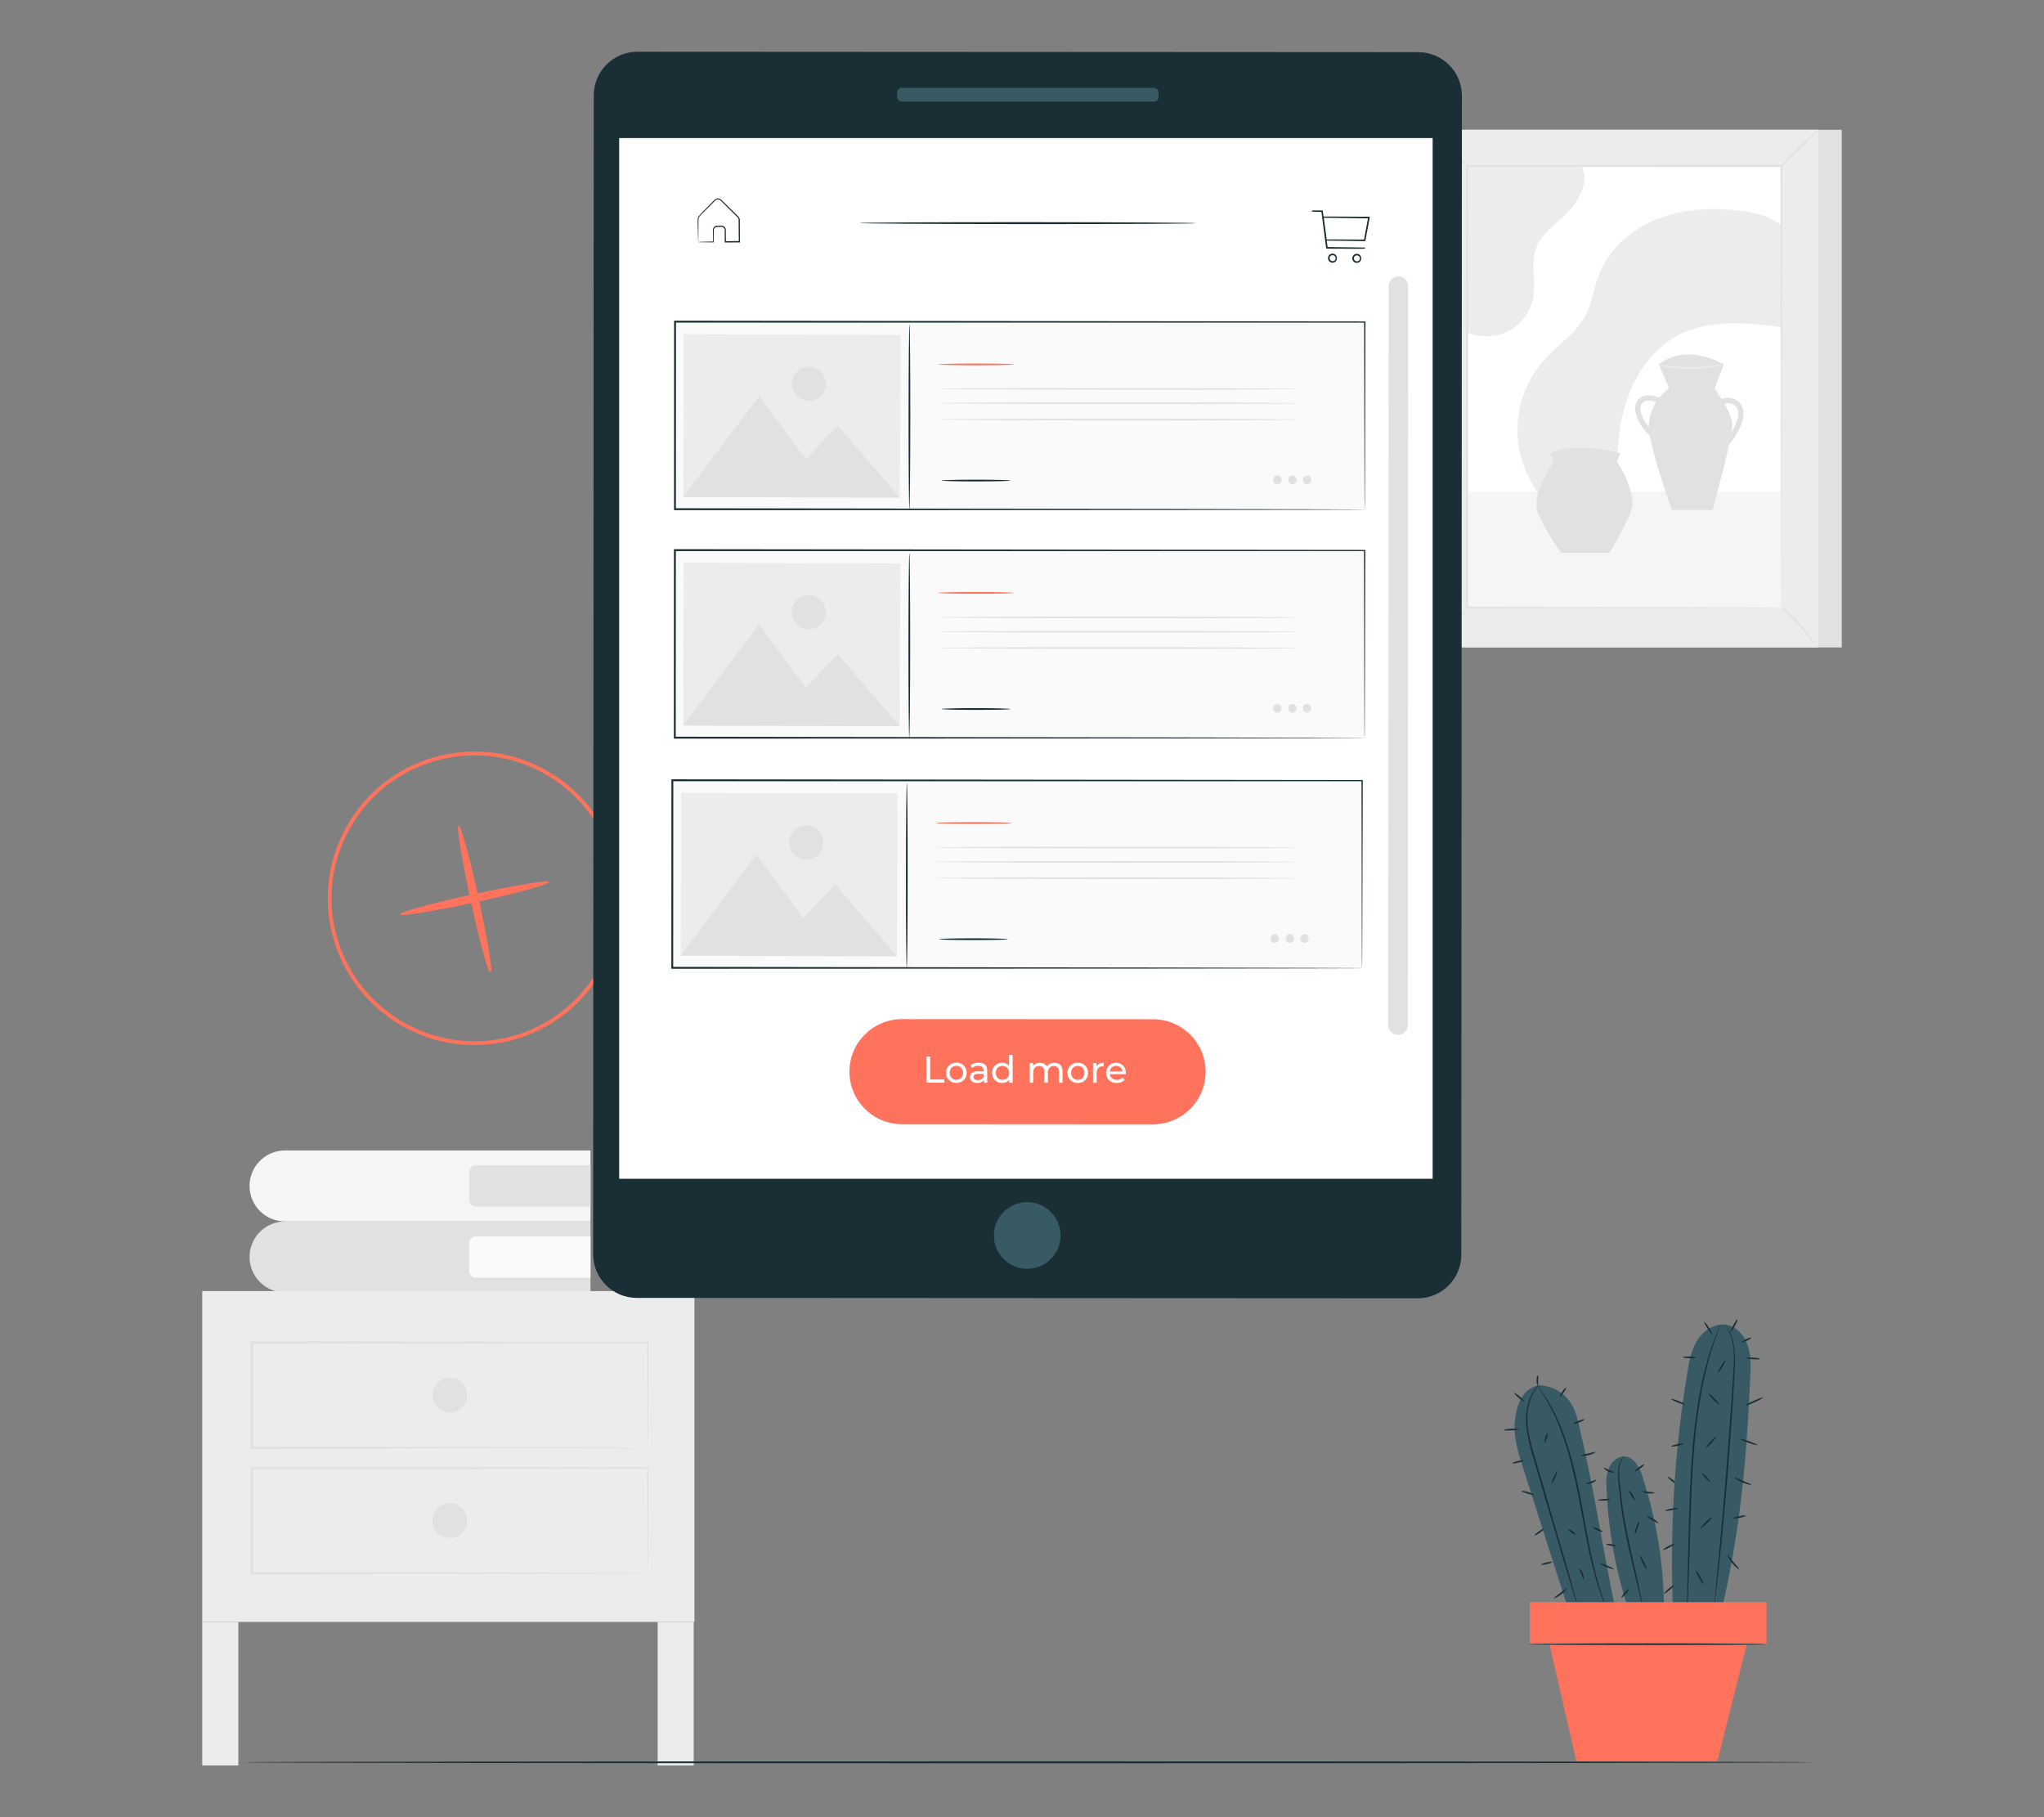 <?xml version="1.0" encoding="UTF-8"?>
<svg id="Layer_2" data-name="Layer 2" xmlns="http://www.w3.org/2000/svg" viewBox="0 0 540 480">
  <rect x="0" y="0" width="540" height="480" fill="#808080" stroke="none"/>
  <defs>
    <style>
      .cls-1 {
        fill: #ff735d;
      }

      .cls-1, .cls-2, .cls-3, .cls-4, .cls-5, .cls-6, .cls-7, .cls-8, .cls-9 {
        stroke-width: 0px;
      }

      .cls-2 {
        fill: #375a64;
      }

      .cls-3 {
        fill: #e1e1e1;
      }

      .cls-4 {
        fill: #ececec;
      }

      .cls-5 {
        fill: #f5f5f5;
      }

      .cls-6 {
        fill: none;
      }

      .cls-7 {
        fill: #1a2e35;
      }

      .cls-8 {
        fill: #fff;
      }

      .cls-9 {
        fill: #fafafa;
      }
    </style>
  </defs>
  <g id="Layer_2-2" data-name="Layer 2">
    <g>
      <rect class="cls-6" width="540" height="480"/>
      <g>
        <g>
          <g>
            <path class="cls-3" d="m156,322.64v18.76h-80.69c-5.18,0-9.38-4.2-9.38-9.38h0c0-5.18,4.2-9.38,9.38-9.38"/>
            <path class="cls-9" d="m125.73,326.58h30.27v10.9h-30.27c-.96,0-1.75-.78-1.75-1.75v-7.41c0-.96.78-1.75,1.75-1.75Z"/>
          </g>
          <g>
            <path class="cls-5" d="m156,303.88v18.76h-80.69c-5.18,0-9.38-4.2-9.38-9.38h0c0-5.18,4.2-9.38,9.38-9.38h80.69Z"/>
            <path class="cls-3" d="m125.73,307.81h30.27v10.9h-30.27c-.96,0-1.75-.78-1.75-1.75v-7.41c0-.96.78-1.75,1.75-1.75Z"/>
          </g>
          <rect class="cls-4" x="53.43" y="428.43" width="9.53" height="37.9"/>
          <rect class="cls-4" x="173.74" y="428.43" width="9.53" height="37.9"/>
          <rect class="cls-4" x="53.43" y="341.04" width="130.03" height="87.39"/>
          <g>
            <path class="cls-3" d="m171.17,382.42s-.01-.17-.02-.49c0-.35-.01-.81-.02-1.42-.01-1.27-.03-3.09-.05-5.46-.03-4.77-.07-11.68-.12-20.43l.21.21c-23.85.03-61.89.08-104.65.14.15-.15-.35.35.34-.35h0v3.56c0,1.19,0,2.37,0,3.55,0,2.36,0,4.69,0,7.01,0,4.64,0,9.2,0,13.67l-.34-.34c29.85.06,55.97.12,74.65.15,9.34.04,16.82.07,21.99.1,2.56.02,4.55.03,5.93.04.66,0,1.17.02,1.55.02.35,0,.54.02.54.02,0,0-.16.01-.5.02-.37,0-.86.01-1.5.02-1.36.01-3.33.03-5.86.04-5.16.02-12.61.06-21.91.1-18.74.04-44.94.09-74.89.15h-.34s0-.34,0-.34c0-4.47,0-9.03,0-13.67,0-2.32,0-4.66,0-7.01,0-1.18,0-2.36,0-3.55v-1.78s0-.89,0-.89v-.87h0v-.02c.7-.7.2-.19.35-.35,42.77.06,80.8.1,104.65.14h.21s0,.21,0,.21c-.05,8.79-.09,15.76-.12,20.55-.02,2.34-.04,4.15-.05,5.41,0,.59-.02,1.04-.02,1.38,0,.31-.01.46-.02.45Z"/>
            <path class="cls-3" d="m123.42,368.52c0,2.53-2.05,4.58-4.58,4.58s-4.58-2.05-4.58-4.58,2.05-4.58,4.58-4.58,4.58,2.05,4.58,4.58Z"/>
            <path class="cls-3" d="m171.17,415.56s-.01-.17-.02-.49c0-.35-.01-.81-.02-1.42-.01-1.27-.03-3.09-.05-5.46-.03-4.77-.07-11.68-.12-20.43l.21.21c-23.85.03-61.89.08-104.65.14.15-.15-.35.35.34-.35h0v3.56c0,1.19,0,2.37,0,3.55,0,2.36,0,4.69,0,7.01,0,4.64,0,9.2,0,13.67l-.34-.34c29.85.06,55.97.12,74.65.15,9.34.04,16.82.07,21.99.1,2.56.02,4.55.03,5.93.04.66,0,1.17.02,1.55.02.35,0,.54.02.54.02,0,0-.16.01-.5.02-.37,0-.86.01-1.5.02-1.36.01-3.33.03-5.86.04-5.16.02-12.61.06-21.91.1-18.74.04-44.94.09-74.89.15h-.34s0-.34,0-.34c0-4.47,0-9.03,0-13.67,0-2.32,0-4.66,0-7.01,0-1.18,0-2.36,0-3.55v-1.78s0-.89,0-.89v-.87h0v-.02c.7-.7.2-.19.35-.35,42.77.06,80.8.1,104.65.14h.21s0,.21,0,.21c-.05,8.79-.09,15.76-.12,20.55-.02,2.34-.04,4.15-.05,5.41,0,.59-.02,1.04-.02,1.38,0,.31-.01.46-.02.45Z"/>
            <path class="cls-3" d="m123.42,401.67c0,2.53-2.05,4.58-4.58,4.58s-4.58-2.05-4.58-4.58,2.05-4.58,4.58-4.58,4.58,2.05,4.58,4.58Z"/>
          </g>
        </g>
        <g>
          <rect class="cls-3" x="387.25" y="34.29" width="99.32" height="136.73"/>
          <rect class="cls-4" x="377.79" y="34.29" width="102.57" height="136.73"/>
          <g>
            <rect class="cls-8" x="387.58" y="43.85" width="83.03" height="116.62"/>
            <path class="cls-5" d="m387.58,160.47h83.03v-30.59h-83.03v30.59Z"/>
            <path class="cls-3" d="m438.26,96.25l2.68,6.26s-6.13,4.47-5.24,11.37c.89,6.9,6.01,20.83,6.01,20.83h10.73s5.37-19.42,5.24-22.62c-.13-3.19-4.73-9.46-4.73-9.46l2.43-6.39s-9.58-5.88-17.12,0Z"/>
            <path class="cls-3" d="m437.7,116.82c-2.07-1.87-4.65-4.2-5.5-7.37-.4-1.48-.23-2.8.47-3.71.67-.87,1.84-1.36,3.13-1.32,1.1.03,2.15.42,2.99.74l-.49,1.32c-.78-.29-1.67-.62-2.55-.65-.83-.03-1.59.27-1.97.77-.58.75-.39,1.88-.22,2.49.74,2.77,3.15,4.94,5.09,6.69l-.94,1.05Z"/>
            <path class="cls-3" d="m456.58,117.7l-1.05-.94c1.3-1.44,2.33-3.08,3.06-4.88.4-.98.59-1.73.62-2.43.03-.83-.21-1.59-.64-2.1-.52-.6-1.4-.92-2.29-.83-.84.09-1.68.52-2.38,1.21l-1-.99c.92-.92,2.07-1.5,3.23-1.62,1.34-.14,2.68.37,3.49,1.31.68.78,1.03,1.87.99,3.07-.04,1.12-.41,2.15-.72,2.92-.8,1.94-1.92,3.72-3.32,5.28Z"/>
            <path class="cls-4" d="m455.39,96.31c.01.06-.92.34-2.47.62-1.55.28-3.71.53-6.11.55-2.4.02-4.57-.2-6.12-.45-1.55-.25-2.49-.52-2.48-.58.01-.08.97.06,2.52.21,1.55.16,3.69.31,6.07.29,2.37-.02,4.51-.21,6.06-.39,1.55-.18,2.5-.33,2.52-.25Z"/>
            <path class="cls-4" d="m470.61,59.63c-1.04-1.42-5.99-3.21-7.72-3.5-7.73-1.27-15.8-1.4-23.24,1.06-7.43,2.46-14.17,7.77-17.07,15.04-1.5,3.75-1.96,7.9-3.92,11.43-2.49,4.49-7.04,7.39-10.49,11.18-4.37,4.79-6.99,11.15-7.25,17.64-.26,6.48,1.82,13.03,5.79,18.17l20.85.26c-.51-8.2-.49-16.58,1.95-24.42,2.44-7.84,7.61-15.16,15.09-18.55,7.85-3.56,17.82-2.7,26.36-1.48l-.34-26.81Z"/>
            <path class="cls-4" d="m417.76,43.85c2.31,3.56-.66,9.37-3.69,12.35-3.03,2.98-6.89,5.48-8.3,9.49-1.41,4,.03,8.46-.66,12.65-.62,3.78-3.08,7.21-6.45,9.02-3.38,1.81-7.59,1.95-11.08.37v-43.88h30.18Z"/>
            <path class="cls-3" d="m409.53,119.77s1.13,1.58.68,2.6c-.45,1.02-5.89,8.26-3.85,13.24,2.04,4.98,6.11,10.41,6.11,10.41h12.68s6.24-9.85,6.11-13.13c-.22-5.44-4.19-11.09-4.19-11.09l1.02-2.04s-11.77-3.4-18.56,0Z"/>
          </g>
          <path class="cls-3" d="m470.61,160.47s0-.2-.01-.57c0-.38,0-.93-.01-1.64,0-1.46-.02-3.59-.03-6.37-.01-5.57-.04-13.69-.06-23.96-.03-20.53-.07-49.65-.12-84.08l.24.24c-25.09,0-53.3.02-83.02.02h0l.26-.26c-.02,43.68-.04,84.08-.05,116.62l-.21-.21c25.18.05,45.91.08,60.36.11,7.23.02,12.88.04,16.74.05,1.92.01,3.4.02,4.4.02,1,0,1.52.02,1.52.02,0,0-.49.02-1.48.02-1,0-2.46.01-4.36.02-3.85.01-9.49.03-16.7.05-14.48.03-35.26.06-60.49.11h-.21s0-.21,0-.21c-.01-32.54-.03-72.94-.05-116.62v-.26s.26,0,.26,0h0c29.72,0,57.93.02,83.02.02h.24s0,.24,0,.24c-.05,34.49-.09,63.67-.12,84.23-.03,10.25-.05,18.35-.06,23.91-.01,2.76-.02,4.88-.03,6.32,0,.71-.01,1.24-.01,1.62,0,.36-.01.54-.01.54Z"/>
          <path class="cls-3" d="m480.36,34.29c.11.1-1.95,2.38-4.7,4.97-2.74,2.59-4.95,4.69-5.06,4.59-.11-.1,1.95-2.38,4.7-4.97,2.74-2.59,4.95-4.69,5.06-4.59Z"/>
          <path class="cls-3" d="m377.52,34.26c.1-.1,2.45,1.97,5.25,4.62,2.8,2.65,4.99,4.89,4.89,5-.1.11-2.45-1.96-5.25-4.62-2.8-2.66-4.99-4.89-4.89-4.99Z"/>
          <path class="cls-3" d="m377.79,171.02c-.1-.1,1.98-2.42,4.66-5.17,2.68-2.76,4.93-4.91,5.03-4.81.1.1-1.98,2.42-4.66,5.17-2.68,2.76-4.93,4.91-5.03,4.81Z"/>
          <path class="cls-3" d="m480.03,171.2c-.14.08-1.83-2.68-4.46-5.67-2.61-3-5.13-5.05-5.03-5.17.04-.05.73.39,1.74,1.23,1.02.84,2.35,2.08,3.68,3.6,1.33,1.52,2.38,3,3.08,4.12.7,1.12,1.05,1.86.99,1.89Z"/>
        </g>
        <g>
          <path class="cls-1" d="m125.35,276.05c-17.56,0-33.51-12.04-37.71-29.85-2.38-10.07-.69-20.47,4.75-29.28,5.44-8.81,13.98-14.97,24.06-17.35,10.08-2.38,20.47-.69,29.28,4.75,8.81,5.44,14.97,13.98,17.35,24.06,4.91,20.8-8.01,41.71-28.81,46.63-2.98.7-5.97,1.04-8.91,1.04Zm.07-76.53c-2.91,0-5.85.34-8.75,1.03-9.81,2.32-18.14,8.32-23.44,16.9-5.3,8.58-6.94,18.71-4.62,28.52,4.79,20.26,25.16,32.85,45.42,28.06,20.26-4.79,32.85-25.16,28.06-45.42-2.32-9.81-8.32-18.14-16.9-23.44-6.04-3.73-12.85-5.65-19.77-5.65Z"/>
          <g>
            <path class="cls-1" d="m129.35,255.71c.1-.02.26.23.49.8l-.6.13c-.95-2.2-2.92-9.71-4.88-18.7-2.37-10.9-3.81-19.83-3.22-19.96.59-.13,2.99,8.6,5.36,19.49,1.95,8.99,3.28,16.64,3.33,19.03l-.6.13c-.03-.61,0-.9.11-.93Z"/>
            <path class="cls-1" d="m144.99,232.99c.13.59-8.57,2.99-19.42,5.35-10.85,2.36-19.76,3.79-19.89,3.2-.13-.59,8.56-2.99,19.42-5.35,10.85-2.36,19.76-3.79,19.88-3.2Z"/>
          </g>
        </g>
        <g>
          <g>
            <g>
              <path class="cls-7" d="m374.51,342.94l-206.27-.11c-6.38,0-11.55-5.18-11.54-11.55l.16-306.07c0-6.38,5.18-11.55,11.55-11.54l206.27.11c6.38,0,11.55,5.18,11.54,11.56l-.16,306.07c0,6.38-5.18,11.55-11.56,11.54Z"/>
              <rect class="cls-8" x="163.58" y="36.47" width="214.91" height="274.9"/>
              <path class="cls-2" d="m280.18,326.35c0,4.86-3.94,8.8-8.81,8.8-4.86,0-8.8-3.95-8.8-8.81,0-4.86,3.94-8.8,8.81-8.8,4.86,0,8.8,3.95,8.8,8.81Z"/>
              <rect class="cls-2" x="237" y="23.2" width="69.08" height="3.64" rx="1.22" ry="1.22"/>
            </g>
            <g>
              <path class="cls-7" d="m361.85,57.3s-.07-.05-.11-.05l-8.74-.05h-2.57s-.76,0-.76,0l-.07-.5-.13-.98c-.01-.07-.07-.13-.15-.13h-2.43c-.19.02-.32.02-.32.17,0,.15.12.15.32.16l2.22.05,1.24,9.58c0,.07.07.13.15.13l7.14.03h2.68c.23-.02.34-.02.34-.17,0-.15-.11-.15-.34-.16l-9.58-.13-.23-1.7,10.07.14h0c.07,0,.13-.05.15-.12l.74-4.01.4-2.15s0-.09-.03-.12Zm-12.13.22l11.68.15-1.03,5.61-7.17-.03h-2.13s-.57.01-.57.01l-.77-5.73Z"/>
              <path class="cls-7" d="m353.18,67.92c-.02-.12-.11-.43-.4-.67-.23-.19-.66-.36-1.13-.2-.47.15-.81.62-.81,1.13-.01.57.39,1.01.79,1.14.14.05.27.07.4.07.3,0,.57-.12.73-.25.31-.24.39-.54.42-.66.01-.07.03-.19.02-.28.02-.09,0-.2-.01-.28Zm-1.41,1c-.26-.09-.51-.38-.51-.74,0-.36.26-.65.52-.73.09-.03.18-.05.27-.05.2,0,.37.07.48.16.2.15.28.34.31.44.02.07.03.13.04.17,0,0,0,.02,0,.03,0,.01,0,.02,0,.03,0,.04-.02.09-.04.17-.03.1-.11.29-.32.44-.16.12-.45.21-.75.1Z"/>
              <path class="cls-7" d="m359.59,67.97c-.02-.12-.11-.43-.4-.67-.23-.19-.67-.36-1.13-.2-.47.15-.81.63-.81,1.13-.01.57.39,1.01.79,1.14.14.05.27.07.4.07.3,0,.57-.12.73-.25.3-.24.39-.54.42-.66.01-.07.03-.19.02-.28.02-.09,0-.22-.01-.28Zm-1.41,1c-.25-.09-.51-.38-.51-.74,0-.36.27-.65.52-.73.09-.03.18-.05.27-.05.2,0,.37.08.48.16.2.15.28.34.31.44.02.07.03.13.04.17,0,0,0,.02,0,.03,0,.01,0,.02,0,.03,0,.04-.02.09-.04.17-.03.1-.11.29-.32.44-.16.12-.45.21-.76.1Z"/>
            </g>
          </g>
          <g>
            <g>
              <rect class="cls-9" x="184.63" y="79.1" width="49.19" height="61.53" transform="translate(98.82 318.81) rotate(-89.85)"/>
              <rect class="cls-4" x="187.69" y="81.27" width="43" height="57.2" transform="translate(98.78 318.77) rotate(-89.85)"/>
              <polygon class="cls-3" points="180.53 131.29 200.58 104.62 212.91 121.37 221.33 112.45 237.73 131.44 180.53 131.29"/>
              <path class="cls-3" d="m218.21,101.39c0,2.49-2.03,4.5-4.52,4.49-2.49,0-4.5-2.03-4.49-4.52,0-2.49,2.03-4.5,4.52-4.49,2.49,0,4.5,2.03,4.49,4.52Z"/>
            </g>
            <g>
              <rect class="cls-9" x="240.04" y="85.03" width="120.51" height="49.16"/>
              <path class="cls-7" d="m240.25,134.54c-.12,0-.22-10.93-.21-24.42,0-13.49.11-24.42.24-24.42.12,0,.22,10.93.21,24.42,0,13.48-.11,24.42-.24,24.42Z"/>
              <path class="cls-1" d="m267.88,96.26c0,.13-4.47.23-9.99.23-5.52,0-9.99-.11-9.99-.24,0-.13,4.47-.23,9.99-.23,5.52,0,9.99.11,9.99.24Z"/>
              <path class="cls-3" d="m343.33,102.75c0,.13-21.41.22-47.82.21-26.41-.01-47.82-.13-47.82-.26,0-.13,21.41-.22,47.82-.21,26.41.01,47.82.13,47.82.26Z"/>
              <path class="cls-3" d="m343.32,106.54c0,.13-21.41.23-47.82.21-26.41-.01-47.82-.13-47.82-.26,0-.13,21.41-.22,47.82-.21,26.41.01,47.82.13,47.82.26Z"/>
              <path class="cls-3" d="m343.32,110.84c0,.13-21.41.22-47.82.21-26.41-.01-47.82-.13-47.82-.26,0-.13,21.41-.22,47.82-.21,26.41.01,47.82.13,47.82.26Z"/>
              <path class="cls-7" d="m266.96,126.94c0,.13-4.07.23-9.09.23-5.02,0-9.09-.11-9.09-.24,0-.13,4.07-.23,9.09-.23,5.02,0,9.09.11,9.09.24Z"/>
              <g>
                <path class="cls-3" d="m338.59,126.74c0,.64-.5,1.16-1.11,1.16s-1.1-.52-1.1-1.16c0-.64.5-1.16,1.11-1.16.61,0,1.1.52,1.1,1.16Z"/>
                <path class="cls-3" d="m342.57,126.74c0,.64-.5,1.16-1.11,1.16-.61,0-1.1-.52-1.1-1.16,0-.64.5-1.16,1.11-1.16.61,0,1.1.52,1.1,1.16Z"/>
                <path class="cls-3" d="m346.44,126.75c0,.64-.5,1.16-1.11,1.16-.61,0-1.1-.52-1.1-1.16,0-.64.5-1.16,1.11-1.16.61,0,1.1.52,1.1,1.16Z"/>
              </g>
            </g>
            <path class="cls-7" d="m360.54,134.61s-.01-.3-.02-.86c0-.57,0-1.41-.02-2.51,0-2.21-.02-5.47-.03-9.71-.02-8.47-.04-20.83-.07-36.47l.16.16c-41.68,0-107.86,0-182.22,0h-.01l.26-.26c-.01,17.04-.02,33.65-.03,49.54l-.25-.25c52.09.07,97.61.14,130.13.18,16.27.04,29.28.07,38.23.09,4.47.02,7.93.03,10.28.04,1.17,0,2.06.01,2.67.02.6,0,.92.02.92.02,0,0-.29.01-.88.02-.6,0-1.48,0-2.64.01-2.34,0-5.78.02-10.23.03-8.94.01-21.93.03-38.17.05-32.56.01-78.14.03-130.3.05h-.25s0-.25,0-.25c0-15.89.01-32.5.02-49.54v-.26h.27c74.35.08,140.54.15,182.22.2h.16s0,.16,0,.16c-.05,15.68-.08,28.07-.11,36.56-.02,4.22-.03,7.47-.04,9.67,0,1.09-.01,1.91-.02,2.48,0,.55-.02.83-.02.83Z"/>
          </g>
          <g>
            <g>
              <rect class="cls-9" x="184.6" y="139.46" width="49.19" height="61.53" transform="translate(38.43 378.98) rotate(-89.85)"/>
              <rect class="cls-4" x="187.65" y="141.62" width="43" height="57.2" transform="translate(38.39 378.94) rotate(-89.85)"/>
              <polygon class="cls-3" points="180.5 191.65 200.54 164.97 212.88 181.73 221.3 172.81 237.7 191.79 180.5 191.65"/>
              <path class="cls-3" d="m218.18,161.74c0,2.49-2.03,4.5-4.52,4.49-2.49,0-4.5-2.03-4.49-4.52,0-2.49,2.03-4.5,4.52-4.49,2.49,0,4.5,2.03,4.49,4.52Z"/>
            </g>
            <g>
              <rect class="cls-9" x="240.01" y="145.39" width="120.51" height="49.16"/>
              <path class="cls-7" d="m240.22,194.9c-.12,0-.22-10.93-.21-24.42,0-13.49.11-24.42.24-24.42.12,0,.22,10.93.21,24.42,0,13.48-.11,24.42-.24,24.42Z"/>
              <path class="cls-1" d="m267.85,156.61c0,.13-4.47.23-9.99.23-5.52,0-9.99-.11-9.99-.24,0-.13,4.47-.23,9.99-.23,5.52,0,9.99.11,9.99.24Z"/>
              <path class="cls-3" d="m343.29,163.11c0,.13-21.41.23-47.82.21-26.41-.01-47.82-.13-47.82-.26,0-.13,21.41-.22,47.82-.21,26.41.01,47.82.13,47.82.26Z"/>
              <path class="cls-3" d="m343.29,166.89c0,.13-21.41.22-47.82.21-26.41-.01-47.82-.13-47.82-.26,0-.13,21.41-.22,47.82-.21,26.41.01,47.82.13,47.82.26Z"/>
              <path class="cls-3" d="m343.29,171.2c0,.13-21.41.23-47.82.21-26.41-.01-47.82-.13-47.82-.26,0-.13,21.41-.23,47.82-.21,26.41.01,47.82.13,47.82.26Z"/>
              <path class="cls-7" d="m266.93,187.29c0,.13-4.07.23-9.09.23-5.02,0-9.09-.11-9.09-.24,0-.13,4.07-.23,9.09-.23,5.02,0,9.09.11,9.09.24Z"/>
              <g>
                <path class="cls-3" d="m338.56,187.1c0,.64-.5,1.16-1.11,1.16-.61,0-1.1-.52-1.1-1.16,0-.64.5-1.16,1.11-1.16.61,0,1.1.52,1.1,1.16Z"/>
                <path class="cls-3" d="m342.54,187.1c0,.64-.5,1.16-1.11,1.16-.61,0-1.1-.52-1.1-1.16,0-.64.5-1.16,1.11-1.16.61,0,1.1.52,1.1,1.16Z"/>
                <path class="cls-3" d="m346.41,187.1c0,.64-.5,1.16-1.11,1.16-.61,0-1.1-.52-1.1-1.16,0-.64.5-1.16,1.11-1.16.61,0,1.1.52,1.1,1.16Z"/>
              </g>
            </g>
            <path class="cls-7" d="m360.5,194.96s-.01-.3-.02-.86c0-.57,0-1.41-.02-2.51,0-2.21-.02-5.47-.03-9.71-.02-8.47-.04-20.83-.07-36.47l.16.16c-41.68,0-107.86,0-182.22,0h-.01l.26-.26c-.01,17.04-.02,33.65-.03,49.54l-.25-.25c52.09.07,97.61.14,130.13.18,16.27.04,29.28.07,38.23.09,4.47.02,7.93.03,10.28.04,1.17,0,2.06.01,2.67.02.6,0,.92.02.92.02,0,0-.29.01-.88.02-.6,0-1.48,0-2.64.01-2.34,0-5.78.02-10.23.03-8.94.01-21.93.03-38.17.05-32.56.01-78.14.03-130.3.05h-.25s0-.25,0-.25c0-15.89.01-32.5.02-49.54v-.26h.27c74.35.08,140.54.15,182.22.2h.16s0,.16,0,.16c-.05,15.68-.08,28.07-.11,36.57-.02,4.22-.03,7.47-.04,9.67,0,1.09-.01,1.91-.02,2.48,0,.55-.02.83-.02.83Z"/>
          </g>
          <g>
            <g>
              <rect class="cls-9" x="183.93" y="200.25" width="49.19" height="61.53" transform="translate(-23.03 438.94) rotate(-89.85)"/>
              <rect class="cls-4" x="186.98" y="202.41" width="43" height="57.2" transform="translate(-23.07 438.9) rotate(-89.85)"/>
              <polygon class="cls-3" points="179.82 252.44 199.87 225.76 212.21 242.52 220.62 233.6 237.03 252.59 179.82 252.44"/>
              <path class="cls-3" d="m217.51,222.54c0,2.49-2.03,4.5-4.52,4.49-2.49,0-4.5-2.03-4.49-4.52,0-2.49,2.03-4.5,4.52-4.49,2.49,0,4.5,2.03,4.49,4.52Z"/>
            </g>
            <g>
              <rect class="cls-9" x="239.33" y="206.18" width="120.51" height="49.16"/>
              <path class="cls-7" d="m239.55,255.69c-.12,0-.22-10.93-.21-24.42,0-13.49.11-24.42.24-24.42.12,0,.22,10.93.21,24.42,0,13.48-.11,24.42-.24,24.42Z"/>
              <path class="cls-1" d="m267.18,217.4c0,.13-4.47.23-9.99.23-5.52,0-9.99-.11-9.99-.24,0-.13,4.47-.23,9.99-.23,5.52,0,9.99.11,9.99.24Z"/>
              <path class="cls-3" d="m342.62,223.9c0,.13-21.41.23-47.82.21-26.41-.01-47.82-.13-47.82-.26,0-.13,21.41-.22,47.82-.21,26.41.01,47.82.13,47.82.26Z"/>
              <path class="cls-3" d="m342.62,227.68c0,.13-21.41.23-47.82.21-26.41-.01-47.82-.13-47.82-.26,0-.13,21.41-.22,47.82-.21,26.41.01,47.82.13,47.82.26Z"/>
              <path class="cls-3" d="m342.62,231.99c0,.13-21.41.22-47.82.21-26.41-.01-47.82-.13-47.82-.26,0-.13,21.41-.23,47.82-.21,26.41.01,47.82.13,47.82.26Z"/>
              <path class="cls-7" d="m266.26,248.09c0,.13-4.07.23-9.09.23-5.02,0-9.09-.11-9.09-.24,0-.13,4.07-.23,9.09-.23,5.02,0,9.09.11,9.09.24Z"/>
              <g>
                <path class="cls-3" d="m337.89,247.89c0,.64-.5,1.16-1.11,1.16-.61,0-1.1-.52-1.1-1.16,0-.64.5-1.16,1.11-1.16.61,0,1.1.52,1.1,1.16Z"/>
                <path class="cls-3" d="m341.87,247.89c0,.64-.5,1.16-1.11,1.16-.61,0-1.1-.52-1.1-1.16,0-.64.5-1.16,1.11-1.16.61,0,1.1.52,1.1,1.16Z"/>
                <path class="cls-3" d="m345.74,247.89c0,.64-.5,1.16-1.11,1.16-.61,0-1.1-.52-1.1-1.16,0-.64.5-1.16,1.11-1.16.61,0,1.1.52,1.1,1.16Z"/>
              </g>
            </g>
            <path class="cls-7" d="m359.83,255.75s-.01-.3-.02-.86c0-.57,0-1.41-.02-2.51,0-2.21-.02-5.47-.03-9.71-.02-8.47-.04-20.83-.07-36.47l.16.16c-41.68,0-107.86,0-182.22,0h-.01l.26-.26c-.01,17.04-.02,33.65-.03,49.54l-.25-.25c52.09.07,97.61.14,130.13.18,16.27.04,29.28.07,38.23.09,4.47.02,7.93.03,10.28.04,1.17,0,2.06.01,2.67.02.6,0,.92.02.92.02,0,0-.29.01-.88.02-.6,0-1.48,0-2.64.01-2.34,0-5.78.02-10.23.03-8.94.01-21.93.03-38.17.05-32.56.01-78.14.03-130.3.05h-.25s0-.25,0-.25c0-15.89.01-32.5.02-49.54v-.26h.27c74.35.08,140.54.15,182.22.2h.16s0,.16,0,.16c-.05,15.68-.08,28.07-.11,36.57-.02,4.22-.03,7.47-.04,9.67,0,1.09-.01,1.91-.02,2.48,0,.55-.02.83-.02.83Z"/>
          </g>
          <path class="cls-3" d="m369.34,273.33h0c-1.43,0-2.58-1.16-2.58-2.58l.1-195.16c0-1.43,1.16-2.58,2.58-2.58h0c1.43,0,2.58,1.16,2.58,2.58l-.1,195.16c0,1.43-1.16,2.58-2.58,2.58Z"/>
          <g>
            <path class="cls-1" d="m304.63,296.99l-66.35-.04c-7.66,0-13.87-6.22-13.87-13.88h0c0-7.66,6.22-13.87,13.88-13.87l66.35.03c7.66,0,13.87,6.22,13.87,13.88h0c0,7.66-6.22,13.87-13.88,13.87Z"/>
            <g>
              <path class="cls-8" d="m244.75,279.07h.99v6.06s3.74,0,3.74,0v.86s-4.74,0-4.74,0v-6.92Z"/>
              <path class="cls-8" d="m249.94,283.37c0-1.56,1.16-2.67,2.73-2.67,1.57,0,2.72,1.11,2.72,2.67,0,1.56-1.15,2.68-2.72,2.68-1.57,0-2.73-1.12-2.73-2.68Zm4.49,0c0-1.12-.75-1.84-1.76-1.84-1.01,0-1.77.72-1.77,1.84,0,1.12.76,1.85,1.77,1.85,1.01,0,1.76-.73,1.76-1.85Z"/>
              <path class="cls-8" d="m260.81,282.84v3.16s-.9,0-.9,0v-.69c-.32.47-.9.75-1.72.75-1.19,0-1.94-.63-1.94-1.54,0-.84.54-1.53,2.11-1.53h1.5s0-.19,0-.19c0-.8-.46-1.27-1.4-1.27-.62,0-1.26.22-1.66.56l-.4-.71c.54-.44,1.33-.67,2.17-.67,1.43,0,2.24.69,2.24,2.13Zm-.95,1.56v-.73s-1.46,0-1.46,0c-.94,0-1.21.37-1.21.81,0,.52.43.85,1.16.85.71,0,1.28-.33,1.51-.93Z"/>
              <path class="cls-8" d="m267.54,278.67v7.34h-.91v-.83c-.42.59-1.1.89-1.87.89-1.53,0-2.65-1.08-2.65-2.68,0-1.6,1.12-2.67,2.65-2.67.74,0,1.39.28,1.83.84v-2.89h.95Zm-.94,4.72c0-1.12-.76-1.84-1.76-1.84-1.01,0-1.77.72-1.77,1.84,0,1.12.76,1.85,1.77,1.85,1,0,1.76-.73,1.76-1.85Z"/>
              <path class="cls-8" d="m280.71,283v3.02h-.95v-2.91c0-1.03-.49-1.53-1.35-1.53-.95,0-1.57.6-1.57,1.74v2.7h-.95v-2.91c0-1.03-.49-1.53-1.35-1.53-.95,0-1.57.6-1.57,1.74v2.7h-.95v-5.24h.91v.78c.38-.53,1.02-.83,1.81-.83.8,0,1.47.32,1.82.97.4-.59,1.13-.97,2.02-.97,1.28,0,2.15.73,2.14,2.28Z"/>
              <path class="cls-8" d="m282.01,283.39c0-1.56,1.16-2.67,2.73-2.67,1.57,0,2.72,1.11,2.72,2.67,0,1.56-1.15,2.68-2.72,2.68-1.57,0-2.73-1.12-2.73-2.68Zm4.49,0c0-1.12-.75-1.84-1.76-1.84-1.01,0-1.77.72-1.77,1.84,0,1.12.76,1.85,1.77,1.85,1.01,0,1.76-.73,1.76-1.85Z"/>
              <path class="cls-8" d="m291.59,280.73v.92c-.08,0-.15,0-.22,0-1.02,0-1.65.62-1.65,1.77v2.61h-.95v-5.24h.91v.88c.34-.61.99-.93,1.91-.93Z"/>
              <path class="cls-8" d="m297.43,283.72h-4.25c.12.92.86,1.53,1.9,1.53.61,0,1.13-.21,1.51-.63l.52.61c-.47.55-1.2.85-2.07.85-1.69,0-2.82-1.12-2.82-2.68,0-1.55,1.12-2.67,2.63-2.67,1.51,0,2.59,1.09,2.59,2.7,0,.08-.01.2-.02.29Zm-4.25-.68h3.36c-.1-.88-.76-1.5-1.68-1.5-.91,0-1.58.61-1.68,1.5Z"/>
            </g>
          </g>
          <path class="cls-7" d="m316.05,58.96c0,.14-19.94.25-44.53.24-24.6-.01-44.53-.14-44.53-.28s19.93-.25,44.53-.24c24.59.01,44.53.14,44.53.28Z"/>
          <path class="cls-7" d="m184.46,63.91s.1-.01.29-.02c.23,0,.49-.02.8-.03.77-.02,1.74-.04,2.94-.07l-.09.09c-.01-.65-.02-1.37-.04-2.13,0-.4-.03-.77,0-1.23.08-.46.49-.87,1-.92.48,0,.89-.03,1.41,0,.54.07.99.58.98,1.15.01,1,.02,2.03.03,3.11l-.15-.15c1.19-.01,2.43-.02,3.71-.04l-.16.16c-.01-1.49-.03-3.04-.04-4.62,0-.39,0-.79,0-1.18,0-.36-.21-.59-.52-.86-.55-.54-1.09-1.07-1.62-1.6-.53-.52-1.05-1.04-1.56-1.55-.26-.25-.51-.5-.76-.75-.26-.25-.46-.51-.76-.57-.29-.08-.6-.02-.84.16-.22.19-.46.46-.69.68-.46.46-.9.91-1.33,1.34-.84.87-1.71,1.66-2.34,2.41-.27.41-.17.91-.19,1.38,0,.46,0,.89,0,1.31,0,.8-.01,1.5-.02,2.1,0,.53-.01.97-.02,1.35,0,.31-.01.48-.02.49,0,0-.02-.14-.03-.44-.01-.37-.02-.8-.04-1.32-.01-.61-.03-1.32-.05-2.12,0-.42-.02-.87-.03-1.33,0-.24,0-.48-.01-.73,0-.27.07-.54.21-.78.69-.85,1.51-1.59,2.35-2.48.43-.44.87-.89,1.32-1.35.24-.23.43-.46.72-.71.3-.23.71-.31,1.09-.21.4.09.66.42.9.64.25.25.5.49.76.75.51.5,1.04,1.02,1.57,1.54.53.52,1.07,1.06,1.62,1.6.26.23.63.62.61,1.09,0,.39,0,.79,0,1.18.01,1.58.02,3.13.03,4.62v.16s-.16,0-.16,0c-1.28,0-2.52.01-3.71.02h-.15s0-.15,0-.15c0-1.08,0-2.12-.01-3.11.02-.44-.33-.83-.73-.88-.42-.02-.93,0-1.34,0-.39.03-.72.35-.79.71-.04.37,0,.81-.02,1.18,0,.77,0,1.48,0,2.13v.09h-.09c-1.22-.01-2.21-.02-2.99-.03-.3,0-.55-.01-.78-.02-.17,0-.26-.01-.25-.02Z"/>
        </g>
        <path class="cls-7" d="m479.15,465.51c0,.14-93,.26-207.68.26s-207.7-.12-207.7-.26,92.98-.26,207.7-.26,207.68.12,207.68.26Z"/>
        <g>
          <g>
            <path class="cls-7" d="m443.17,392.16c-.08.09-.71-.29-1.41-.85-.71-.56-1.22-1.1-1.14-1.19.08-.09.71.29,1.41.85.71.56,1.22,1.1,1.14,1.19Z"/>
            <g>
              <path class="cls-2" d="m462.41,363.41c.12-2.69.19-5.44-.66-7.99-.85-2.55-2.82-4.9-5.45-5.44-3.01-.62-6.08,1.27-7.77,3.84-1.68,2.57-2.26,5.68-2.76,8.71-3.43,20.87-4.69,42.09-3.77,63.22l12.3,1.72c5.4-22.07,7.12-41.36,8.11-64.06Z"/>
              <path class="cls-7" d="m454.6,349.88s-.01.07-.06.2c-.05.15-.12.33-.2.56-.2.52-.47,1.23-.82,2.12-.17.46-.4.96-.58,1.54-.18.57-.38,1.2-.6,1.86-.22.67-.45,1.38-.69,2.14-.2.77-.41,1.58-.63,2.44-.93,3.41-1.7,7.55-2.38,12.17-.67,4.62-1.1,9.75-1.45,15.13-.63,10.77-.73,20.56-1,27.63-.13,3.54-.25,6.4-.39,8.37-.06.96-.12,1.72-.15,2.27-.02.24-.04.43-.05.59-.01.13-.02.2-.03.2s-.01-.07-.01-.2c0-.16,0-.35,0-.59.02-.56.04-1.32.07-2.28.08-1.98.16-4.84.25-8.37.2-7.07.25-16.85.88-27.65.34-5.39.79-10.52,1.48-15.16.7-4.63,1.51-8.78,2.48-12.19.23-.85.46-1.67.67-2.44.26-.75.5-1.47.72-2.14.23-.66.44-1.28.63-1.86.2-.57.44-1.07.62-1.53.38-.88.68-1.58.9-2.1.1-.22.18-.39.24-.54.06-.12.09-.18.1-.18Z"/>
              <path class="cls-7" d="m455.74,349.88s.75.77,1.5,2.54c.77,1.76,1.26,4.55,1.12,7.96-.33,6.8-.94,16.16-1.74,26.5-.81,10.34-1.71,19.69-2.44,26.44-.36,3.38-.68,6.11-.91,8-.12.91-.21,1.64-.28,2.17-.03.23-.06.41-.08.56-.02.13-.04.19-.04.19,0,0,0-.07,0-.2.01-.15.02-.34.04-.57.05-.54.11-1.26.2-2.18.19-1.93.45-4.66.77-8.01.65-6.76,1.5-16.11,2.31-26.45.81-10.33,1.47-19.7,1.87-26.47.18-3.38-.26-6.13-.97-7.88-.69-1.76-1.4-2.58-1.34-2.61Z"/>
              <path class="cls-7" d="m464.26,381.71c-.04.11-1.08-.16-2.33-.6-1.25-.45-2.22-.9-2.18-1.02.04-.11,1.08.16,2.33.6,1.25.45,2.22.9,2.18,1.02Z"/>
              <path class="cls-7" d="m465.74,369.18c.05.11-.94.66-2.22,1.23-1.27.57-2.35.94-2.4.83-.05-.11.94-.66,2.22-1.23,1.27-.57,2.35-.94,2.4-.83Z"/>
              <path class="cls-7" d="m464.97,358.95c0,.12-.83.16-1.83.09-1-.07-1.81-.22-1.8-.34,0-.12.83-.16,1.83-.09,1,.07,1.81.22,1.8.34Z"/>
              <path class="cls-7" d="m452.28,352.39c-.1.06-.64-.61-1.2-1.5-.56-.89-.93-1.67-.83-1.73.1-.06.64.61,1.2,1.5.56.89.93,1.67.83,1.73Z"/>
              <path class="cls-7" d="m448.09,358.58c0,.12-.78.2-1.75.18-.96-.02-1.74-.14-1.74-.26s.78-.2,1.75-.18c.96.02,1.74.14,1.74.26Z"/>
              <path class="cls-7" d="m445.08,370.96c-.05.11-.87-.11-1.84-.5-.97-.39-1.72-.8-1.67-.91.05-.11.87.11,1.84.5.97.39,1.72.8,1.67.91Z"/>
              <path class="cls-7" d="m444.76,381.36c.02.12-.68.37-1.56.55-.89.19-1.63.24-1.65.12-.02-.12.68-.37,1.56-.55.89-.19,1.63-.24,1.65-.12Z"/>
              <path class="cls-7" d="m443.34,398.39c.02.12-.72.35-1.66.52-.94.17-1.72.21-1.74.09-.02-.12.72-.35,1.66-.52.94-.17,1.72-.21,1.74-.09Z"/>
              <path class="cls-7" d="m442.4,407.79c.06.11-.56.55-1.39.98-.82.43-1.53.7-1.59.59-.06-.11.56-.55,1.39-.98.82-.43,1.53-.7,1.59-.59Z"/>
              <path class="cls-7" d="m450.07,418.46c-.11.06-.65-.69-1.21-1.67-.56-.98-.93-1.82-.83-1.88.11-.06.65.69,1.21,1.67.56.98.93,1.82.83,1.88Z"/>
              <path class="cls-7" d="m452.29,400.73c.08.09-.52.81-1.34,1.63-.83.81-1.57,1.4-1.65,1.31-.08-.09.52-.81,1.34-1.63.83-.81,1.57-1.4,1.65-1.31Z"/>
              <path class="cls-7" d="m451.8,391.43c-.09.08-.65-.38-1.25-1.02-.6-.65-1.01-1.24-.93-1.32.09-.08.65.38,1.25,1.02.6.65,1.01,1.24.93,1.32Z"/>
              <path class="cls-7" d="m453.32,379.54c.09.08-.41.79-1.12,1.58-.71.79-1.36,1.37-1.45,1.29s.41-.79,1.12-1.58c.71-.79,1.36-1.37,1.45-1.29Z"/>
              <path class="cls-7" d="m454.18,370.92c-.08.09-.79-.46-1.56-1.23-.78-.77-1.34-1.46-1.26-1.54.08-.09.79.46,1.56,1.23.78.77,1.34,1.46,1.26,1.54Z"/>
              <path class="cls-7" d="m455.86,359.26c.1.06-.25.84-.79,1.75-.54.9-1.06,1.58-1.16,1.52-.1-.06.25-.84.79-1.75.54-.9,1.06-1.58,1.16-1.52Z"/>
              <path class="cls-7" d="m459.03,348.46c.11.06-.2.84-.69,1.75-.49.91-.97,1.6-1.08,1.54-.11-.06.2-.84.69-1.75.49-.91.97-1.6,1.08-1.54Z"/>
              <path class="cls-7" d="m462.62,353.36c.05.11-.44.45-1.1.77-.66.32-1.24.48-1.29.37-.05-.11.44-.45,1.1-.77.66-.32,1.24-.48,1.29-.37Z"/>
              <path class="cls-7" d="m462.71,392.16c-.02.11-1.14-.04-2.41-.58-1.27-.54-2.15-1.24-2.09-1.33.07-.11,1.03.41,2.26.93,1.23.53,2.26.86,2.23.99Z"/>
              <path class="cls-7" d="m461.24,400.38c.02.12-.72.36-1.65.54-.94.18-1.71.23-1.74.11-.02-.12.72-.36,1.65-.54.94-.18,1.71-.23,1.74-.11Z"/>
              <path class="cls-7" d="m459.44,414.47c-.07.09-1.01-.55-1.87-1.64-.87-1.09-1.28-2.15-1.17-2.2.11-.06.68.88,1.52,1.93.83,1.05,1.61,1.82,1.53,1.92Z"/>
              <path class="cls-7" d="m439.67,420.92c-.08-.09.42-.65,1.12-1.24.7-.59,1.32-1,1.4-.91.08.09-.42.65-1.12,1.24-.7.59-1.32,1-1.4.91Z"/>
            </g>
          </g>
          <path class="cls-2" d="m433.98,390.16c-.8-2.5-2.3-5.41-4.93-5.45-1.56-.02-2.96,1.09-3.69,2.47-.73,1.37-1.04,2.97-1,4.52.3,10.28,2.08,22.04,5.64,32.76h9.6c-.12-11.9-2-22.97-5.63-34.3Z"/>
          <path class="cls-2" d="m416.62,374.43c-1.34-5.37-5.35-8.27-10-8.54-4.24.74-5.89,4.92-6.39,9.2-.5,4.28.82,8.54,2.14,12.64,4.21,13.18,8.43,26.36,12.64,39.53,3.98-.43,7.96-.87,11.95-1.3-3.78-17.66-5.95-34.02-10.33-51.54Z"/>
          <path class="cls-7" d="m429.06,384.71s-.39.43-.81,1.36c-.42.93-.62,2.42-.45,4.25.19,1.82.4,4.02.7,6.43.31,2.41.75,5.05,1.29,7.81,1.09,5.52,2.31,10.47,3.09,14.07.39,1.8.69,3.27.88,4.28.08.47.15.85.2,1.17.04.27.06.41.04.41-.01,0-.06-.13-.13-.4-.08-.31-.17-.69-.28-1.15-.26-1.07-.6-2.5-1.01-4.25-.85-3.59-2.12-8.53-3.21-14.06-.54-2.77-.97-5.42-1.26-7.85-.15-1.21-.25-2.37-.35-3.45-.09-1.08-.21-2.08-.26-3.01-.13-1.85.12-3.4.6-4.34.48-.94.97-1.29.97-1.29Z"/>
          <path class="cls-7" d="m406.8,365.55s-.64.61-1.44,1.94c-.81,1.32-1.66,3.47-1.82,6.25-.18,2.78.44,6.08,1.48,9.62,1.05,3.56,2.2,7.46,3.41,11.55,2.38,8.19,4.54,15.6,6.11,21.02.75,2.66,1.37,4.83,1.8,6.38.19.72.35,1.3.47,1.74.1.4.15.61.13.62-.01,0-.09-.2-.22-.59-.14-.43-.32-1-.55-1.72-.47-1.54-1.13-3.7-1.94-6.34-1.61-5.41-3.81-12.81-6.24-20.98-1.2-4.1-2.34-8.01-3.38-11.57-1.02-3.56-1.62-6.92-1.4-9.75.2-2.83,1.12-5.01,1.98-6.32.87-1.33,1.59-1.85,1.59-1.85Z"/>
          <path class="cls-7" d="m424.35,424.69s-.11-.19-.27-.57c-.16-.38-.41-.94-.68-1.68-.57-1.47-1.3-3.63-2.05-6.34-.76-2.71-1.51-5.98-2.23-9.63-.69-3.66-1.45-7.67-2.25-11.88-.83-4.21-1.76-8.18-2.83-11.74-1.07-3.55-2.27-6.68-3.48-9.2-1.2-2.53-2.36-4.49-3.22-5.8-.41-.67-.78-1.15-1.01-1.5-.23-.34-.35-.53-.33-.54.01,0,.15.16.41.49.25.33.64.8,1.08,1.46.91,1.29,2.11,3.23,3.36,5.76,1.25,2.53,2.49,5.66,3.59,9.22,1.1,3.56,2.04,7.55,2.87,11.77.79,4.22,1.53,8.23,2.22,11.89.7,3.65,1.41,6.92,2.13,9.63.71,2.71,1.4,4.88,1.92,6.37.24.75.47,1.31.6,1.71.14.39.2.6.19.6Z"/>
          <path class="cls-7" d="m402.58,385.77c.03.12-.62.38-1.45.58-.83.2-1.53.27-1.55.15-.03-.12.62-.38,1.45-.58.83-.2,1.53-.27,1.55-.15Z"/>
          <path class="cls-7" d="m401.31,377.61c0,.12-.91.17-2.01.22-1.11.04-2.01.06-2.03-.06-.02-.12.88-.34,2.01-.38,1.13-.05,2.04.1,2.03.22Z"/>
          <path class="cls-7" d="m402.66,370.17c-.08.09-.73-.33-1.45-.94-.72-.61-1.24-1.18-1.17-1.28.08-.09.73.33,1.45.94.72.61,1.24,1.18,1.17,1.28Z"/>
          <path class="cls-7" d="m406.3,363.27c.12.03.09.61.07,1.31-.02.7-.02,1.28-.15,1.3-.12.02-.32-.57-.29-1.32.02-.75.25-1.33.37-1.3Z"/>
          <path class="cls-7" d="m413.75,366.52c.1.07-.19.66-.65,1.31-.46.66-.91,1.13-1.01,1.06-.1-.07.19-.66.65-1.31.46-.66.91-1.13,1.01-1.06Z"/>
          <path class="cls-7" d="m418.58,374.92c.05.11-.57.47-1.38.8-.81.33-1.5.51-1.55.39-.05-.11.57-.47,1.38-.8.81-.33,1.5-.51,1.55-.39Z"/>
          <path class="cls-7" d="m421.51,383.55c.05.11-.77.57-1.89.83-1.12.26-2.06.19-2.07.07,0-.13.89-.25,1.97-.5,1.08-.24,1.94-.51,1.99-.4Z"/>
          <path class="cls-7" d="m408.05,381.1c-.12-.04-.03-.63.19-1.33.22-.7.49-1.24.61-1.2.12.04.03.63-.19,1.33-.22.7-.49,1.24-.61,1.2Z"/>
          <path class="cls-7" d="m409.93,391.94c-.11-.05.13-.85.54-1.8.41-.94.83-1.67.94-1.62.11.05-.13.85-.54,1.8-.41.94-.83,1.67-.94,1.62Z"/>
          <path class="cls-7" d="m405.29,394.91c-.05.11-.8-.09-1.72-.38-.92-.29-1.66-.55-1.63-.67.02-.12.82-.04,1.76.25.94.29,1.64.69,1.59.8Z"/>
          <path class="cls-7" d="m407.97,403.75c.07.1-.44.58-1.14,1.09-.7.5-1.33.83-1.4.73-.07-.1.44-.58,1.14-1.09.7-.5,1.33-.83,1.4-.73Z"/>
          <path class="cls-7" d="m410.11,412.57c.03.12-.6.37-1.41.57-.81.2-1.49.26-1.52.14-.03-.12.6-.37,1.41-.57.81-.2,1.49-.26,1.52-.14Z"/>
          <path class="cls-7" d="m421.75,390.92c.06.1-.48.53-1.27.83-.79.3-1.48.33-1.5.21-.02-.12.6-.34,1.35-.63.75-.28,1.36-.52,1.42-.42Z"/>
          <path class="cls-7" d="m423.41,404.63c-.05.11-.7-.08-1.44-.43-.74-.35-1.3-.72-1.25-.83.05-.11.7.09,1.44.44.74.35,1.3.72,1.25.83Z"/>
          <path class="cls-7" d="m426.35,414.45c-.04.11-.9-.12-1.9-.51-1.01-.39-1.79-.81-1.74-.92.04-.11.9.12,1.9.51,1.01.39,1.79.81,1.74.92Z"/>
          <path class="cls-7" d="m410.58,422.13c-.06-.11.72-.64,1.63-1.35.91-.71,1.61-1.35,1.7-1.26.09.08-.48.87-1.43,1.61-.94.74-1.85,1.11-1.9,1.01Z"/>
          <path class="cls-7" d="m418.34,417.14c-.12.01-.29-.64-.59-1.41-.29-.77-.61-1.37-.51-1.44.09-.07.6.46.92,1.28.32.83.3,1.56.18,1.57Z"/>
          <path class="cls-7" d="m416.28,405.34c-.07.1-.57-.14-1.12-.53-.55-.39-.93-.79-.86-.89.07-.1.57.14,1.12.53.55.39.93.79.86.89Z"/>
          <path class="cls-7" d="m434.37,386.84c.07.1-.42.58-1.09,1.08-.67.5-1.28.82-1.35.72-.07-.1.42-.58,1.09-1.08.67-.5,1.28-.82,1.35-.72Z"/>
          <path class="cls-7" d="m437.1,394.3c.01.12-.75.28-1.7.17-.95-.1-1.66-.42-1.62-.53.04-.12.77,0,1.67.1.9.1,1.64.14,1.65.26Z"/>
          <path class="cls-7" d="m425.38,395.97c.03.12-.68.37-1.6.43-.91.06-1.65-.09-1.64-.21,0-.12.73-.16,1.61-.23.88-.06,1.6-.11,1.63,0Z"/>
          <path class="cls-7" d="m426.39,388.92c0,.12-.72.14-1.51-.23-.78-.36-1.24-.91-1.15-1,.08-.09.62.27,1.34.6.71.33,1.34.5,1.32.63Z"/>
          <path class="cls-7" d="m438.1,402.3c-.06.1-.8-.24-1.64-.77-.84-.53-1.47-1.04-1.4-1.14.06-.1.8.24,1.64.77.84.53,1.47,1.04,1.4,1.14Z"/>
          <g>
            <rect class="cls-1" x="404.18" y="423.21" width="62.52" height="11.08"/>
            <polygon class="cls-1" points="408.85 432.09 416.45 465.2 453.71 465.2 462.03 432.09 408.85 432.09"/>
            <path class="cls-7" d="m466.66,434.3c0,.12-14.1.22-31.49.22s-31.5-.1-31.5-.22,14.1-.22,31.5-.22,31.49.1,31.49.22Z"/>
          </g>
          <path class="cls-7" d="m431.89,396.21c-.1.06-.53-.43-.95-1.11-.42-.68-.68-1.28-.58-1.35.1-.06.53.43.95,1.11.42.68.68,1.28.58,1.34Z"/>
          <path class="cls-7" d="m431.92,405.12c-.12-.04.03-.79.33-1.68.3-.89.63-1.58.74-1.54.12.04-.03.79-.33,1.68-.3.89-.63,1.58-.74,1.54Z"/>
          <path class="cls-7" d="m434.97,414.48c-.11.05-.58-.7-1.04-1.67-.47-.98-.76-1.81-.65-1.86.11-.05.58.7,1.04,1.67.47.98.76,1.81.65,1.86Z"/>
          <path class="cls-7" d="m428.37,422.01c-.09-.08.28-.66.83-1.3.55-.64,1.07-1.09,1.17-1.01.09.08-.28.66-.83,1.3-.55.64-1.07,1.09-1.16,1.01Z"/>
          <path class="cls-7" d="m426.98,408.34c-.02.12-.62.11-1.34-.01-.72-.13-1.29-.33-1.27-.45.02-.12.62-.11,1.34.01.72.13,1.29.33,1.27.45Z"/>
        </g>
      </g>
    </g>
  </g>
</svg>